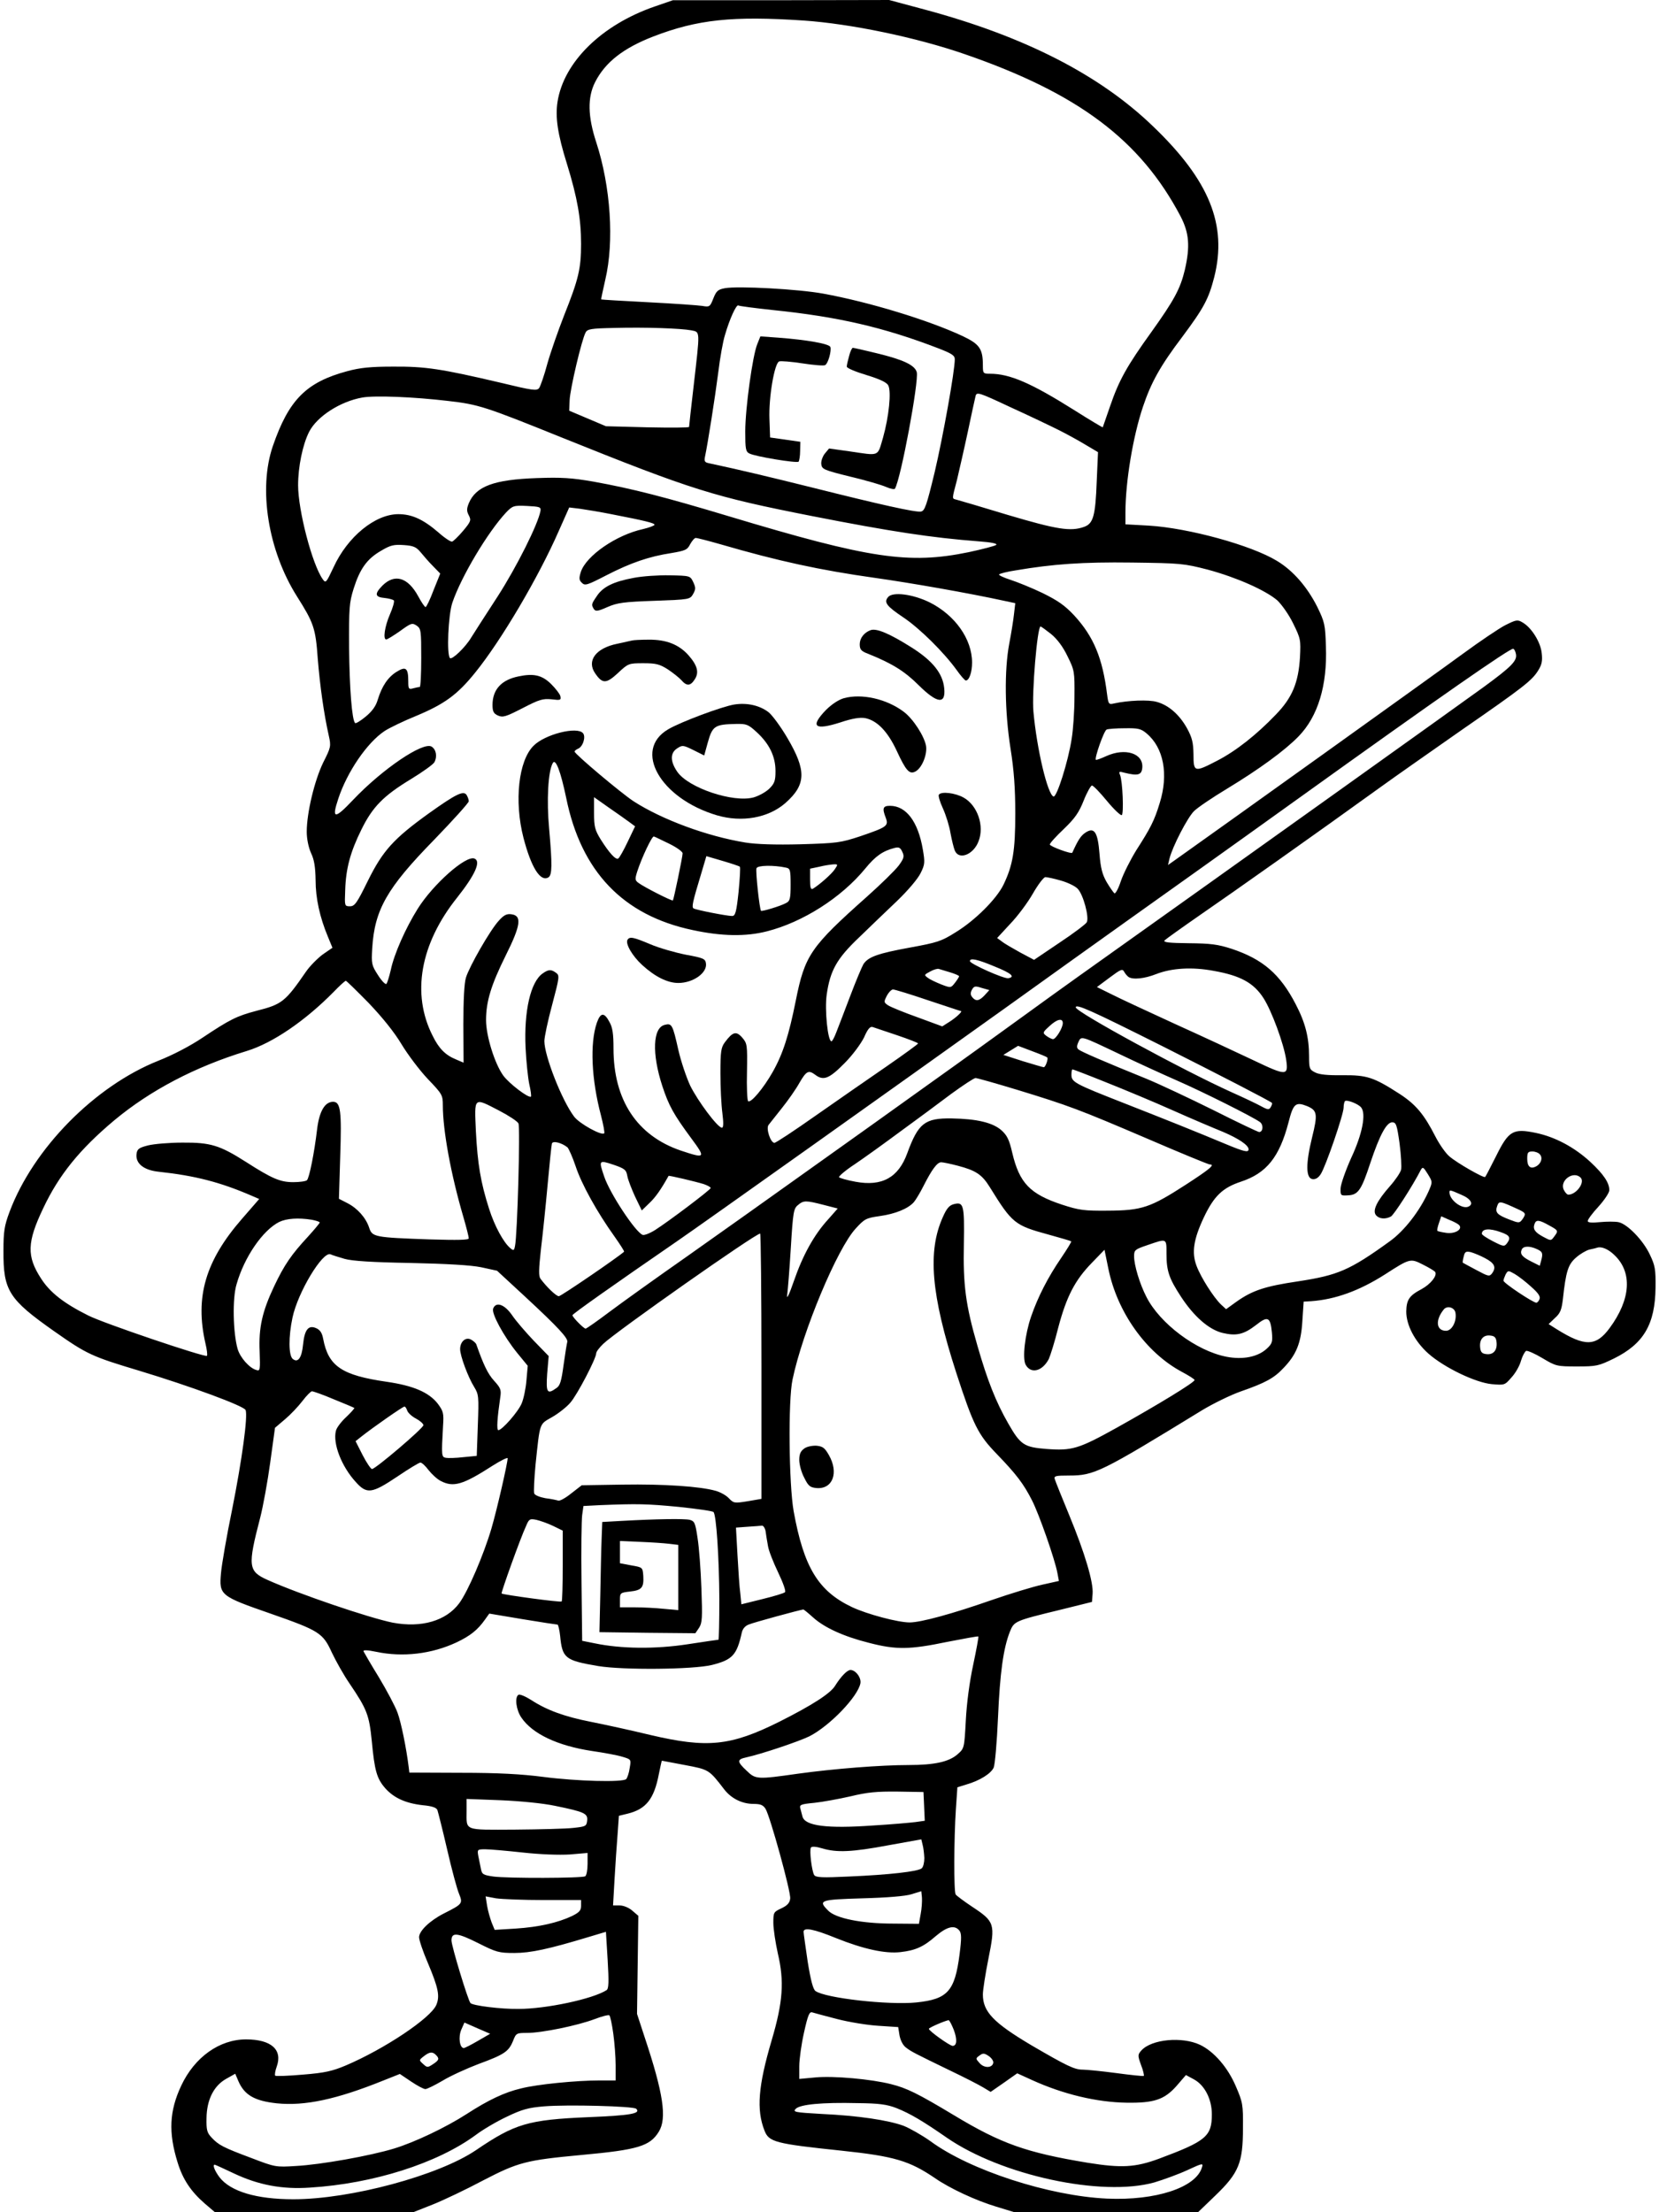 <?xml version="1.0" standalone="no"?>
<!DOCTYPE svg PUBLIC "-//W3C//DTD SVG 20010904//EN"
 "http://www.w3.org/TR/2001/REC-SVG-20010904/DTD/svg10.dtd">
<svg version="1.0" xmlns="http://www.w3.org/2000/svg"
 width="768pt" height="1024pt" viewBox="0 0 768 1024"
 preserveAspectRatio="xMidYMid meet">

<g transform="translate(0,1024) scale(0.1,-0.1)"
fill="#000000" stroke="none">
<path d="M3031 10210 c-246 -85 -421 -257 -450 -441 -11 -71 0 -149 44 -289
48 -156 65 -254 65 -369 0 -115 -12 -164 -79 -332 -27 -69 -62 -169 -77 -222
-14 -53 -32 -104 -38 -113 -11 -14 -28 -12 -181 25 -273 64 -346 75 -495 74
-103 0 -153 -5 -212 -21 -190 -51 -271 -132 -345 -347 -68 -198 -22 -484 112
-696 77 -122 86 -146 96 -288 10 -123 28 -254 51 -356 11 -49 10 -54 -26 -125
-40 -83 -76 -232 -76 -320 0 -33 8 -72 20 -99 15 -31 20 -66 21 -125 0 -83 19
-171 57 -262 l21 -51 -45 -31 c-24 -18 -59 -53 -77 -79 -97 -141 -112 -152
-230 -182 -91 -24 -123 -40 -249 -124 -58 -39 -139 -81 -205 -107 -294 -117
-579 -406 -689 -700 -24 -64 -28 -91 -28 -180 -1 -184 24 -224 236 -373 151
-106 173 -116 393 -182 235 -71 485 -163 492 -182 11 -28 -17 -232 -62 -458
-26 -126 -49 -260 -52 -297 -9 -102 -4 -106 232 -188 223 -78 240 -89 281
-179 19 -40 56 -106 83 -145 80 -118 90 -145 102 -264 13 -138 23 -174 62
-219 40 -45 94 -70 174 -79 43 -4 64 -11 68 -23 3 -9 24 -91 45 -182 21 -92
46 -184 55 -205 18 -45 17 -47 -70 -91 -65 -33 -115 -81 -115 -110 0 -13 18
-67 41 -120 48 -114 56 -152 39 -193 -25 -61 -241 -205 -420 -281 -62 -26 -97
-34 -197 -42 -68 -6 -125 -8 -129 -5 -3 4 0 23 7 42 28 78 -25 126 -142 126
-123 0 -238 -82 -300 -214 -55 -117 -60 -217 -17 -355 24 -79 62 -135 125
-190 l48 -41 459 0 459 0 91 36 c50 20 155 70 232 111 164 85 199 94 456 118
262 24 317 41 358 108 38 62 21 177 -66 438 l-35 107 3 227 3 227 -28 24 c-16
14 -41 24 -58 24 l-31 0 7 123 c4 67 10 160 14 207 l6 85 41 10 c85 21 122 68
144 183 7 34 13 62 14 62 0 0 48 -9 106 -20 112 -21 112 -21 182 -112 33 -43
83 -68 137 -68 31 0 44 -5 55 -23 21 -34 118 -385 114 -415 -2 -20 -13 -32
-40 -45 -37 -17 -38 -19 -38 -68 0 -28 10 -92 21 -142 30 -128 24 -223 -29
-402 -62 -210 -71 -321 -33 -417 20 -53 50 -61 356 -93 246 -26 315 -47 433
-127 69 -48 190 -104 283 -132 l85 -26 425 0 425 0 81 78 c108 104 127 151
127 312 1 108 -1 119 -33 193 -37 87 -101 161 -166 192 -83 39 -224 26 -271
-26 -17 -19 -18 -23 -2 -67 10 -25 15 -48 13 -51 -3 -2 -60 4 -127 13 -68 9
-138 16 -156 16 -38 0 -73 17 -236 112 -177 105 -226 156 -226 236 0 21 12 97
26 167 32 159 29 170 -74 238 -39 26 -74 52 -78 58 -9 14 -8 258 1 394 l7 102
42 13 c62 18 113 50 126 78 6 14 15 117 20 231 9 209 25 322 55 398 20 49 21
50 235 102 l145 36 3 38 c4 53 -35 186 -108 363 -34 82 -64 157 -67 167 -5 15
3 17 66 17 117 0 147 15 617 303 50 30 129 69 177 86 115 40 155 62 198 108
60 62 82 116 88 218 l6 90 35 2 c111 8 222 48 340 123 118 76 119 76 178 46
28 -14 53 -29 56 -34 10 -17 -21 -56 -63 -79 -57 -30 -70 -49 -71 -104 0 -63
40 -139 103 -195 74 -65 218 -134 293 -141 59 -5 60 -5 91 31 18 19 38 54 44
77 7 23 18 43 24 46 7 2 41 -13 76 -34 62 -37 66 -38 159 -38 91 0 100 2 172
37 137 68 190 158 192 328 1 84 -2 102 -26 152 -31 67 -105 143 -146 151 -16
3 -54 3 -85 0 -39 -4 -57 -2 -57 5 0 7 22 37 50 67 27 30 50 64 50 76 0 34
-26 73 -87 130 -75 69 -163 116 -253 135 -106 22 -126 10 -184 -107 -26 -51
-48 -95 -51 -97 -6 -6 -129 64 -165 95 -17 14 -46 55 -65 92 -52 102 -90 148
-165 197 -121 78 -152 88 -265 87 -69 -1 -108 3 -127 13 -26 13 -28 19 -28 74
0 88 -17 156 -62 242 -72 139 -152 208 -296 256 -65 21 -97 25 -199 26 -91 1
-119 4 -112 13 6 6 80 59 165 118 144 99 539 378 834 591 69 50 238 168 375
264 289 200 327 230 356 277 17 27 20 45 16 80 -5 51 -48 119 -89 142 -23 14
-30 12 -80 -13 -29 -15 -118 -75 -197 -133 -110 -81 -1117 -802 -1330 -953
l-34 -24 7 30 c14 56 83 189 113 219 17 17 85 63 153 104 147 89 268 177 331
242 90 92 134 236 127 418 -3 100 -6 112 -40 182 -47 93 -112 168 -187 213
-118 72 -409 152 -593 163 l-108 6 0 54 c0 144 35 353 81 490 38 113 80 189
183 325 99 133 121 174 147 275 61 242 -22 448 -284 699 -247 238 -595 416
-1057 540 l-164 44 -501 -1 -500 0 -84 -29z m689 -65 c218 -15 522 -78 747
-156 524 -181 812 -397 998 -750 40 -77 45 -139 20 -248 -21 -88 -50 -141
-155 -288 -113 -157 -150 -223 -191 -343 -18 -52 -33 -96 -34 -98 -1 -1 -60
34 -131 79 -202 127 -300 169 -391 169 -32 0 -33 2 -33 39 0 76 -15 98 -93
135 -158 74 -433 158 -647 197 -115 21 -394 36 -454 25 -33 -6 -40 -13 -54
-48 -15 -38 -17 -40 -51 -34 -20 3 -133 11 -251 17 -118 6 -216 12 -217 13 -1
1 8 42 19 91 42 177 25 432 -42 637 -39 119 -41 207 -5 278 47 92 130 157 269
211 205 79 367 96 696 74z m-144 -1340 c303 -31 515 -80 767 -177 62 -24 77
-33 77 -51 0 -55 -55 -361 -93 -522 -38 -157 -46 -180 -64 -183 -26 -4 -187
32 -498 110 -201 50 -343 84 -484 114 -19 4 -22 9 -17 32 12 56 46 271 61 388
8 67 22 145 31 173 22 76 53 143 62 137 5 -3 75 -12 158 -21z m-376 -94 c42
-9 41 4 11 -258 -12 -101 -21 -186 -21 -189 0 -4 -87 -4 -192 -2 l-193 5 -85
36 -85 36 2 49 c2 51 56 281 74 313 8 16 26 19 132 21 147 4 309 -2 357 -11z
m1700 -461 c36 -18 91 -48 124 -68 l59 -35 -6 -136 c-6 -160 -16 -195 -59
-210 -62 -22 -125 -12 -351 55 -122 37 -230 69 -239 71 -22 6 -22 -1 2 91 10
43 33 142 50 222 17 80 33 155 36 166 5 21 13 19 162 -51 86 -39 186 -87 222
-105z m-2825 134 c140 -16 171 -26 525 -169 609 -245 703 -274 1160 -364 362
-71 551 -100 773 -117 55 -4 85 -10 79 -16 -5 -5 -63 -20 -128 -34 -277 -57
-458 -30 -1109 166 -296 89 -447 128 -630 161 -99 17 -145 20 -260 16 -199 -7
-282 -38 -315 -117 -10 -25 -10 -36 0 -55 12 -23 10 -29 -26 -72 -22 -26 -45
-48 -51 -50 -6 -2 -35 17 -64 43 -70 60 -122 84 -185 84 -107 0 -235 -104
-300 -246 -34 -72 -36 -75 -50 -55 -49 69 -114 319 -114 435 0 85 21 188 51
247 36 71 144 141 247 159 58 10 237 3 397 -16z m427 -509 c-11 -61 -110 -259
-199 -397 -55 -84 -109 -169 -121 -188 -27 -46 -90 -106 -99 -96 -16 16 -8
199 11 256 41 121 164 327 249 418 30 31 35 33 97 30 59 -3 65 -5 62 -23z
m333 -16 c149 -29 195 -40 195 -48 0 -4 -24 -13 -53 -20 -124 -27 -263 -123
-288 -198 -9 -29 -9 -38 5 -51 14 -14 24 -11 113 35 113 58 197 87 301 103 65
11 74 15 87 41 9 16 20 29 26 29 6 0 57 -13 113 -29 268 -78 461 -120 717
-156 157 -22 433 -70 602 -107 l47 -10 -6 -51 c-3 -29 -13 -90 -22 -137 -23
-122 -21 -314 6 -485 16 -100 22 -185 22 -300 0 -173 -11 -240 -55 -331 -32
-65 -130 -164 -222 -220 -65 -41 -84 -47 -210 -70 -148 -27 -194 -43 -216 -77
-7 -12 -35 -78 -61 -147 -26 -69 -55 -144 -64 -167 -9 -24 -19 -43 -23 -43
-17 0 -32 146 -22 216 16 112 47 167 149 264 48 47 128 123 176 169 51 49 97
103 110 130 20 40 20 50 10 109 -22 129 -77 202 -152 202 -33 0 -37 -11 -19
-57 13 -36 4 -42 -119 -84 -91 -30 -107 -32 -276 -37 -116 -3 -206 0 -255 8
-178 29 -386 106 -518 191 -58 38 -273 219 -273 230 0 4 7 9 15 13 23 8 38 55
24 72 -27 33 -177 -5 -229 -58 -70 -69 -90 -257 -47 -425 36 -139 79 -207 116
-184 17 11 18 57 3 226 -12 130 -5 264 17 303 13 23 36 -37 62 -161 69 -341
263 -544 585 -612 134 -29 247 -31 344 -6 166 42 345 156 455 290 48 59 82 82
136 96 20 5 27 2 36 -18 10 -21 8 -30 -17 -64 -16 -21 -81 -85 -145 -142 -263
-234 -289 -272 -331 -482 -32 -160 -59 -246 -107 -331 -43 -76 -102 -146 -114
-135 -4 5 -7 67 -5 137 2 124 1 130 -22 157 -28 32 -44 27 -80 -21 -18 -24
-21 -42 -21 -144 0 -64 4 -147 9 -184 6 -47 5 -68 -2 -68 -20 0 -112 124 -147
195 -18 39 -43 113 -55 166 -26 116 -30 124 -63 115 -55 -13 -60 -133 -11
-283 30 -91 52 -131 134 -242 68 -92 66 -95 -48 -57 -203 69 -312 234 -312
473 0 67 -4 97 -19 123 -24 45 -41 44 -58 -4 -33 -96 -25 -263 19 -429 11 -43
18 -80 15 -83 -12 -12 -115 45 -139 77 -57 75 -138 282 -138 350 0 18 16 94
36 168 34 128 35 136 18 148 -23 17 -35 16 -62 -3 -56 -39 -87 -175 -79 -344
3 -63 11 -139 17 -168 7 -29 10 -55 8 -58 -10 -9 -100 59 -128 97 -40 55 -80
184 -80 257 0 87 24 164 91 299 70 140 76 185 26 191 -22 3 -35 -4 -59 -31
-40 -44 -135 -210 -151 -262 -8 -25 -12 -105 -12 -217 l1 -177 -35 15 c-49 20
-79 50 -108 109 -99 194 -58 426 113 640 84 106 112 169 80 181 -40 15 -191
-119 -262 -232 -57 -91 -110 -211 -125 -284 -7 -30 -16 -59 -20 -64 -4 -5 -22
13 -39 40 -30 46 -31 53 -27 124 11 179 68 279 285 501 89 92 162 173 162 180
0 8 -5 21 -10 29 -14 22 -49 5 -175 -85 -164 -118 -213 -173 -282 -312 -51
-104 -61 -118 -83 -118 -25 0 -25 1 -22 75 3 100 24 177 75 280 52 106 103
157 230 234 54 33 103 68 108 78 14 26 8 59 -13 72 -39 24 -227 -103 -363
-246 -86 -91 -101 -91 -69 5 41 124 133 259 214 313 21 14 87 46 146 70 132
55 192 99 274 201 120 148 293 441 387 656 l48 108 50 -6 c28 -4 95 -15 150
-26z m-888 -175 c13 -16 38 -45 57 -64 l34 -35 -31 -77 c-16 -43 -33 -78 -37
-78 -4 0 -19 22 -34 50 -48 88 -109 106 -166 49 -37 -38 -35 -53 11 -57 19 -2
37 -7 42 -11 4 -4 -4 -33 -18 -65 -24 -55 -33 -116 -17 -116 5 0 34 18 64 39
51 37 56 39 77 25 20 -14 21 -23 21 -150 0 -74 -3 -134 -7 -134 -5 0 -18 -3
-30 -6 -21 -6 -23 -3 -23 32 0 62 -11 71 -53 45 -41 -25 -69 -67 -88 -129 -9
-31 -26 -54 -56 -79 -24 -20 -46 -33 -49 -30 -15 14 -26 163 -28 347 -1 186 1
211 21 275 29 92 62 138 126 175 45 27 60 30 106 27 45 -3 58 -9 78 -33z
m3645 -81 c133 -36 266 -95 321 -142 20 -19 53 -65 73 -106 35 -71 36 -77 32
-157 -7 -118 -36 -188 -112 -266 -89 -93 -184 -168 -271 -213 -106 -55 -110
-54 -110 29 -1 55 -6 77 -30 121 -35 63 -85 107 -140 122 -37 11 -134 7 -197
-7 -25 -6 -27 -4 -33 42 -21 168 -62 267 -152 365 -44 47 -76 69 -147 104 -50
24 -117 51 -148 61 -31 10 -55 21 -53 25 3 4 38 13 78 19 171 29 309 39 537
36 226 -3 239 -4 352 -33z m-726 -298 c28 -23 55 -59 76 -103 32 -65 33 -70
32 -187 0 -66 -6 -154 -13 -195 -16 -105 -69 -272 -84 -267 -27 9 -77 217 -93
393 -8 87 18 394 33 394 3 0 25 -16 49 -35z m2152 -94 c5 -30 -21 -57 -148
-150 -82 -60 -1133 -811 -1885 -1346 -55 -39 -174 -125 -265 -191 -91 -66
-275 -199 -410 -295 -135 -97 -387 -277 -560 -400 -173 -124 -430 -306 -570
-405 -140 -98 -302 -214 -358 -256 -57 -43 -107 -78 -111 -78 -9 0 -61 53 -61
62 0 6 190 140 485 343 128 88 1050 744 1520 1080 198 142 459 329 580 415
121 86 468 333 770 550 663 476 987 701 1000 697 6 -2 11 -14 13 -26z m-1710
-366 c79 -66 102 -189 61 -321 -25 -83 -43 -117 -109 -220 -27 -44 -59 -107
-71 -142 -11 -34 -25 -60 -30 -57 -5 4 -21 27 -36 52 -20 35 -28 65 -33 130
-8 102 -24 126 -65 99 -21 -14 -34 -33 -61 -93 -3 -8 -104 29 -104 38 0 6 29
38 65 72 51 49 70 76 92 132 15 38 33 69 38 69 6 0 37 -32 69 -71 33 -40 64
-69 69 -66 10 6 4 157 -8 186 -7 16 -4 17 21 10 61 -15 79 -11 82 23 6 67 -79
94 -167 54 -24 -11 -46 -19 -48 -17 -7 8 38 136 50 140 6 3 44 6 84 6 62 1 75
-2 101 -24z m-2395 -410 l27 -20 -34 -71 c-19 -40 -38 -74 -44 -78 -12 -7 -41
25 -81 88 -27 44 -31 59 -31 123 l0 73 68 -48 c38 -26 80 -56 95 -67z m184
-100 c35 -17 63 -37 63 -45 0 -16 -41 -213 -45 -218 -4 -4 -134 62 -159 81
-17 12 -17 18 -6 53 21 65 69 166 77 162 5 -1 36 -17 70 -33z m328 -107 c3 -3
0 -56 -6 -117 -10 -94 -15 -111 -30 -111 -24 0 -167 28 -178 35 -10 6 -5 29
35 161 l24 81 75 -22 c41 -12 77 -24 80 -27z m213 -4 c20 -4 22 -10 22 -79 0
-65 -3 -76 -21 -85 -25 -14 -112 -40 -116 -36 -7 7 -26 185 -21 197 5 14 80
15 136 3z m227 -7 c-14 -22 -71 -72 -102 -91 -10 -5 -13 6 -13 43 l0 50 43 9
c23 6 52 10 65 11 21 1 22 0 7 -22z m1046 -53 c32 -9 67 -26 78 -38 26 -27 54
-132 42 -155 -5 -9 -62 -52 -127 -95 l-117 -79 -64 34 c-34 19 -73 41 -85 51
l-22 16 60 65 c34 35 81 98 105 140 24 42 50 76 58 77 8 0 41 -7 72 -16z
m-306 -398 c77 -31 96 -48 63 -54 -20 -4 -178 67 -178 79 0 16 34 9 115 -25z
m-206 -27 c23 -7 41 -15 41 -18 0 -3 -9 -17 -19 -30 -19 -24 -19 -25 -63 -8
-25 10 -53 23 -63 31 -18 13 -17 14 11 29 16 9 34 14 40 12 7 -2 30 -9 53 -16z
m825 -21 c20 -14 75 -8 128 13 72 28 166 34 267 15 124 -22 185 -56 230 -126
38 -59 94 -211 105 -285 11 -76 2 -76 -151 -3 -76 36 -239 112 -363 168 -124
57 -256 118 -293 137 l-69 34 59 44 c51 38 59 42 67 27 5 -9 14 -20 20 -24z
m-3518 -120 c63 -66 119 -135 153 -192 29 -48 84 -121 122 -161 66 -69 69 -74
69 -121 0 -116 37 -319 95 -517 14 -48 25 -92 25 -99 0 -8 -49 -9 -182 -5
-254 9 -265 11 -279 54 -15 46 -54 90 -101 114 l-39 20 6 197 c7 208 2 252
-33 252 -38 0 -64 -44 -74 -127 -13 -110 -36 -225 -47 -236 -5 -5 -34 -9 -63
-9 -60 0 -97 15 -220 94 -121 77 -164 90 -293 89 -60 0 -132 -6 -160 -13 -43
-11 -50 -17 -53 -40 -5 -44 34 -75 104 -82 167 -18 283 -48 427 -110 l37 -16
-80 -92 c-169 -194 -218 -362 -169 -576 7 -29 10 -54 7 -58 -9 -8 -480 151
-550 187 -114 57 -177 107 -218 171 -67 103 -65 168 10 325 73 155 170 274
330 408 166 138 373 247 612 320 121 37 271 140 403 274 27 28 52 51 56 51 3
0 50 -46 105 -102z m2852 35 c-25 -27 -41 -29 -57 -9 -9 11 -9 20 -2 34 10 18
15 19 46 9 l35 -10 -22 -24z m-262 -23 c82 -27 150 -50 152 -50 11 0 -24 -32
-53 -50 l-33 -21 -114 42 c-62 22 -123 47 -136 55 -21 14 -21 16 -7 44 9 17
22 30 29 30 7 0 80 -22 162 -50z m1084 -212 c262 -132 499 -254 508 -263 2 -2
0 -11 -5 -19 -8 -14 -13 -14 -46 4 -20 11 -81 40 -135 64 -224 101 -722 372
-722 393 0 18 69 -13 400 -179z m-460 106 c0 -22 -32 -74 -45 -74 -6 0 -20 7
-31 15 -18 14 -18 16 14 45 35 33 62 39 62 14z m-767 -56 c53 -18 97 -35 97
-38 0 -3 -66 -51 -147 -107 -82 -56 -228 -158 -327 -227 -98 -69 -184 -126
-191 -126 -18 0 -40 67 -27 83 5 7 33 41 61 77 29 36 66 89 82 118 32 55 42
60 73 37 38 -29 65 -18 135 53 38 38 76 90 91 120 17 39 28 52 40 48 8 -3 59
-20 113 -38z m1029 -87 c79 -38 197 -92 263 -121 124 -54 357 -171 388 -194
17 -13 14 -46 -4 -46 -5 0 -100 45 -211 101 -111 55 -251 121 -312 146 -195
79 -301 125 -313 135 -9 7 -9 16 -1 34 14 30 9 31 190 -55z m-334 -16 c6 -5
-8 -45 -16 -45 -4 0 -47 13 -97 28 l-90 29 34 21 34 21 66 -25 c35 -13 67 -26
69 -29z m275 -116 c83 -33 222 -91 307 -129 85 -38 189 -82 231 -99 73 -31
119 -62 119 -81 0 -16 -21 -11 -105 24 -134 56 -271 111 -475 191 -224 88
-240 96 -240 130 0 14 2 25 5 25 3 0 74 -27 158 -61z m-416 -33 c242 -74 287
-91 605 -227 153 -66 282 -119 288 -119 27 0 0 -22 -111 -94 -164 -106 -203
-119 -359 -120 -112 -1 -134 2 -214 28 -148 49 -197 100 -230 240 -14 61 -24
81 -51 105 -41 35 -113 52 -229 54 -125 2 -155 -22 -206 -161 -41 -113 -117
-155 -240 -132 -39 7 -73 17 -76 21 -2 4 30 32 73 60 43 29 139 98 213 153 74
54 180 132 234 173 55 40 105 73 112 73 7 0 92 -24 191 -54z m1594 -82 c24
-29 6 -123 -46 -234 -26 -58 -48 -121 -49 -140 -1 -34 0 -35 34 -33 47 2 62
23 104 151 44 131 75 187 101 187 18 0 22 -12 34 -98 7 -53 10 -109 7 -122 -4
-14 -27 -48 -52 -76 -60 -68 -82 -113 -64 -134 14 -17 43 -20 69 -6 14 8 99
139 138 215 9 16 12 15 33 -19 22 -36 22 -36 4 -78 -41 -92 -113 -185 -182
-234 -184 -133 -239 -156 -422 -184 -155 -23 -212 -42 -287 -95 l-47 -34 -24
22 c-34 33 -93 125 -113 179 -23 61 -14 122 34 224 47 99 87 137 171 165 119
39 179 114 221 275 22 87 33 96 86 75 47 -20 50 -36 23 -145 -30 -122 -29
-189 2 -193 14 -2 27 6 38 23 23 35 106 277 106 308 0 13 3 26 6 30 8 8 61
-12 75 -29z m-3990 -15 c44 -23 84 -49 89 -59 9 -16 -5 -521 -16 -568 -4 -21
-7 -22 -21 -10 -32 26 -74 104 -99 183 -39 122 -53 207 -61 358 -7 162 -12
158 108 96z m316 -170 c6 -6 24 -46 38 -88 27 -82 99 -212 180 -325 26 -37 46
-68 44 -70 -30 -27 -292 -206 -302 -206 -12 0 -56 42 -85 81 -9 12 -8 43 2
135 8 65 22 200 31 299 9 99 18 186 20 192 5 14 46 3 72 -18z m4502 -33 c14
-16 5 -43 -18 -55 -26 -14 -41 -1 -41 35 0 29 3 34 24 34 13 0 29 -6 35 -14z
m-4225 -99 c3 -18 20 -61 36 -96 l31 -64 35 34 c29 27 55 65 89 126 1 3 124
-26 163 -38 17 -6 32 -14 32 -18 0 -8 -195 -155 -258 -195 -24 -15 -50 -25
-57 -22 -33 12 -152 192 -178 270 -26 76 -25 77 42 55 53 -18 60 -24 65 -52z
m1530 47 c84 -22 112 -41 148 -99 104 -168 115 -177 273 -220 55 -15 102 -29
104 -31 2 -2 -19 -36 -46 -76 -61 -89 -108 -180 -140 -273 -28 -82 -41 -192
-25 -222 24 -44 77 -31 107 26 7 15 28 81 44 146 38 143 77 219 155 299 l59
61 18 -88 c41 -201 174 -388 340 -477 32 -17 59 -34 59 -38 0 -11 -171 -115
-359 -220 -178 -99 -208 -108 -327 -99 -103 8 -120 19 -176 117 -58 101 -97
200 -143 360 -55 190 -67 282 -63 472 3 182 -1 196 -47 184 -20 -5 -33 -20
-50 -59 -72 -159 -55 -360 62 -722 79 -243 101 -286 187 -375 91 -94 125 -139
164 -216 33 -65 106 -274 117 -335 l7 -37 -76 -17 c-42 -9 -147 -41 -234 -71
-183 -64 -329 -104 -381 -104 -54 0 -197 38 -267 71 -156 74 -223 184 -270
444 -22 124 -26 514 -5 610 47 224 207 606 292 698 41 45 48 49 112 58 71 10
131 34 158 65 9 11 29 44 44 74 38 75 63 110 82 110 8 0 43 -7 77 -16z m2883
-55 c22 -22 -20 -79 -57 -79 -5 0 -14 9 -20 21 -23 43 43 92 77 58z m-553 -79
c46 -19 60 -45 32 -56 -30 -11 -86 32 -86 67 0 12 2 12 54 -11z m-2952 -47
l66 -17 -44 -50 c-66 -72 -118 -167 -159 -286 -21 -61 -34 -88 -31 -65 3 22
11 121 17 220 10 165 13 181 33 197 26 22 36 22 118 1z m3221 -23 c31 -15 32
-19 14 -45 -13 -17 -16 -17 -60 0 -57 22 -67 33 -56 63 9 24 11 24 102 -18z
m-279 -70 c19 -19 -16 -42 -57 -37 -21 3 -41 7 -43 10 -2 2 1 18 7 35 l11 32
36 -16 c21 -8 41 -19 46 -24z m-5311 24 c20 -4 37 -9 37 -13 0 -3 -25 -33 -55
-66 -76 -82 -109 -130 -155 -227 -56 -118 -73 -193 -68 -304 3 -84 2 -91 -14
-86 -32 8 -76 57 -88 98 -21 74 -25 233 -5 299 36 127 122 251 198 289 34 16
87 20 150 10z m5728 -26 c44 -24 44 -25 23 -53 -14 -19 -15 -19 -50 0 -39 21
-49 36 -40 60 7 20 21 19 67 -7z m-222 -32 c40 -14 46 -25 28 -50 -13 -17 -16
-17 -65 8 -29 15 -52 30 -52 35 0 24 35 27 89 7z m-3424 -620 l0 -614 -64 -11
c-62 -10 -65 -9 -87 14 -12 13 -39 28 -60 34 -73 21 -242 32 -431 29 l-190 -3
-49 -38 c-26 -21 -53 -36 -60 -33 -6 2 -33 8 -59 11 -27 5 -49 14 -52 22 -3 8
0 67 6 132 21 200 17 187 76 221 30 17 68 47 85 67 32 36 120 205 120 229 0 7
15 27 33 44 61 58 704 510 726 510 3 0 6 -276 6 -614z m1875 520 c0 -79 12
-114 67 -198 60 -92 130 -153 193 -168 64 -15 98 -7 155 37 54 43 66 37 73
-35 4 -44 1 -52 -24 -75 -41 -38 -111 -52 -187 -37 -139 27 -308 154 -370 277
-31 60 -57 147 -57 188 0 29 4 32 63 52 90 31 87 32 87 -41z m1715 22 c26 -12
29 -19 19 -55 l-6 -22 -38 19 c-44 22 -54 35 -46 55 7 18 36 19 71 3z m357
-26 c86 -80 78 -206 -21 -340 -63 -85 -114 -86 -244 -5 l-38 24 29 28 c25 22
31 38 37 87 14 129 24 161 61 193 19 17 47 33 62 37 15 3 32 7 37 9 19 6 50
-7 77 -33z m-597 -16 c44 -23 52 -42 33 -69 -13 -17 -17 -16 -73 14 -33 17
-61 33 -63 34 -2 1 0 14 4 29 5 22 10 25 33 20 14 -4 44 -16 66 -28z m-5280
-3 c35 -10 128 -16 305 -19 172 -4 279 -10 328 -20 l73 -16 132 -122 c152
-141 198 -191 193 -208 -2 -7 -10 -55 -17 -106 -10 -74 -16 -96 -33 -107 -43
-31 -49 -22 -43 66 l7 82 -69 71 c-37 39 -83 92 -101 119 -35 50 -74 63 -87
30 -9 -22 48 -127 110 -204 l50 -61 -6 -68 c-3 -37 -13 -85 -22 -106 -16 -39
-91 -124 -108 -124 -9 0 -5 57 9 153 5 33 2 42 -29 76 -29 32 -49 74 -82 168
-2 6 -13 16 -24 22 -25 14 -51 -9 -51 -44 0 -31 37 -130 65 -175 21 -34 22
-44 17 -177 l-5 -142 -62 -6 c-34 -4 -71 -5 -81 -3 -20 4 -21 7 -13 148 4 59
1 68 -24 102 -41 53 -113 84 -237 102 -208 30 -270 72 -294 199 -5 27 -14 41
-32 49 -36 16 -54 -6 -61 -75 -6 -63 -24 -87 -48 -67 -19 16 -20 102 -1 191
25 118 140 308 176 293 8 -4 38 -13 65 -21z m5493 -129 c32 -28 44 -45 39 -57
-3 -9 -10 -17 -15 -17 -15 0 -152 91 -152 102 0 5 5 18 10 29 11 19 12 19 42
2 17 -10 51 -36 76 -59z m-350 -122 c6 -39 -17 -82 -44 -82 -45 0 -51 48 -11
98 16 21 52 10 55 -16z m190 -135 c4 -37 -15 -59 -47 -55 -20 2 -27 9 -29 31
-4 37 15 59 47 55 20 -2 27 -9 29 -31z m-5383 -264 c50 -20 92 -38 95 -40 2
-2 -15 -21 -37 -42 -23 -21 -45 -50 -48 -64 -15 -59 26 -165 92 -237 51 -57
74 -54 192 25 53 36 101 65 107 65 7 0 24 -16 38 -35 15 -19 40 -42 56 -50 59
-31 103 -18 241 71 38 24 69 39 69 34 0 -22 -50 -240 -75 -325 -36 -122 -108
-290 -149 -346 -61 -82 -175 -115 -308 -90 -109 22 -433 132 -580 198 -89 40
-92 63 -34 286 14 54 35 170 47 258 l22 160 47 40 c25 21 61 59 80 84 19 25
39 45 44 45 6 0 52 -16 101 -37z m340 -52 c3 -10 21 -27 40 -37 19 -10 35 -24
35 -31 0 -14 -222 -203 -238 -203 -5 0 -25 29 -43 64 l-33 65 29 23 c48 38
189 137 197 137 4 1 9 -7 13 -18z m1256 -446 c85 -9 157 -19 162 -24 13 -13
26 -209 27 -403 0 -104 -2 -188 -4 -188 -2 0 -66 -9 -143 -21 -149 -23 -308
-21 -428 4 l-60 12 -3 270 c-2 149 0 289 3 312 l6 42 77 4 c174 7 216 6 363
-8z m-581 -88 l45 -22 0 -162 c0 -89 -2 -164 -5 -166 -5 -5 -271 31 -278 37
-3 4 86 254 114 314 13 31 17 33 47 27 17 -4 52 -16 77 -28z m984 -24 c2 -16
7 -46 11 -68 3 -22 25 -77 47 -123 23 -48 37 -87 32 -92 -5 -5 -52 -19 -105
-32 l-97 -24 -5 51 c-4 27 -9 107 -13 177 l-7 127 54 4 c30 2 59 4 66 5 6 1
14 -10 17 -25z m219 -399 c53 -48 142 -89 262 -119 124 -32 187 -31 360 5 77
15 142 27 144 25 2 -2 -9 -61 -24 -132 -17 -79 -30 -178 -34 -257 -7 -128 -7
-129 -38 -156 -39 -35 -107 -50 -226 -50 -128 0 -346 -17 -512 -40 -190 -27
-197 -27 -239 14 -44 41 -45 52 -3 61 73 16 245 74 294 98 94 48 224 183 236
245 5 26 -22 62 -46 62 -15 0 -44 -30 -71 -73 -22 -36 -106 -90 -259 -167
-225 -112 -332 -123 -596 -61 -91 22 -215 49 -276 61 -122 24 -204 54 -276
101 -27 17 -53 28 -59 24 -18 -11 -11 -70 14 -106 51 -75 168 -130 326 -154
56 -8 120 -20 142 -27 40 -12 40 -12 33 -52 -3 -23 -11 -45 -16 -51 -16 -16
-230 -10 -384 10 -100 13 -208 19 -380 19 l-240 1 -3 25 c-11 89 -35 207 -52
253 -11 30 -50 103 -86 163 -37 60 -68 114 -71 120 -3 7 16 7 59 -2 123 -26
257 -10 372 44 63 30 97 57 131 105 l20 28 155 -26 c85 -14 157 -25 161 -25 3
0 9 -24 12 -52 10 -104 23 -114 177 -140 116 -19 438 -16 525 5 96 24 116 46
139 150 4 18 16 32 34 38 21 9 234 67 251 69 2 0 22 -16 44 -36z m515 -875 l3
-67 -43 -6 c-24 -3 -113 -11 -198 -16 -211 -15 -313 -2 -325 41 -3 10 -7 28
-10 38 -5 17 2 20 65 26 38 4 114 18 167 30 78 19 122 23 218 22 l120 -2 3
-66z m-1708 2 c136 -28 152 -35 148 -69 -3 -25 -7 -27 -63 -33 -33 -4 -155 -7
-271 -8 -240 -1 -224 -7 -224 86 l0 56 158 -6 c93 -4 195 -14 252 -26z m1709
-242 c0 -20 -5 -41 -12 -47 -17 -15 -151 -30 -335 -38 -126 -6 -155 -5 -163 7
-11 18 -23 115 -15 127 4 6 23 5 53 -4 67 -20 138 -17 308 15 l150 27 6 -25
c4 -14 7 -42 8 -62z m-1859 26 c82 -9 167 -12 218 -9 l82 7 0 -51 c0 -28 -5
-54 -11 -57 -14 -9 -361 -10 -426 -1 -47 7 -52 10 -57 37 -3 16 -9 43 -12 59
-5 29 -4 30 33 30 21 0 99 -7 173 -15z m1842 -285 l-8 -45 -119 1 c-145 0
-266 24 -301 60 -48 48 -39 51 159 57 113 3 199 10 227 19 l45 14 3 -30 c1
-17 -1 -51 -6 -76z m-1744 65 l172 0 0 -27 c0 -21 -8 -30 -42 -47 -66 -31
-153 -51 -260 -58 l-98 -6 -14 34 c-7 19 -17 53 -21 77 l-7 44 48 -9 c27 -4
127 -8 222 -8z m1923 -141 c10 -13 11 -33 1 -111 -22 -170 -55 -207 -200 -222
-128 -13 -422 20 -467 53 -11 8 -22 49 -36 136 -10 69 -19 131 -19 138 0 22
47 13 150 -29 127 -51 228 -73 298 -65 71 8 108 25 165 75 51 43 86 52 108 25z
m-1633 -276 c-64 -41 -280 -87 -408 -87 -82 -1 -210 15 -222 27 -11 11 -88
264 -88 290 0 39 27 36 123 -12 85 -43 97 -46 168 -46 75 0 159 18 344 74 l80
24 8 -131 c6 -102 5 -132 -5 -139z m1068 -134 c54 -14 140 -28 190 -31 l92 -6
6 -38 c4 -22 15 -45 29 -56 26 -20 38 -26 207 -108 63 -30 131 -65 151 -77
l35 -21 62 43 61 43 68 -31 c145 -66 300 -103 438 -105 127 -2 175 14 231 77
l44 51 37 -20 c50 -27 83 -92 83 -162 0 -102 -27 -124 -244 -205 -111 -41
-175 -44 -331 -19 -284 47 -400 88 -619 220 -168 101 -219 126 -292 144 -90
23 -265 39 -349 31 l-75 -7 0 59 c0 32 10 103 22 156 18 81 25 97 38 93 10 -3
61 -17 116 -31z m-1037 -67 c6 -43 11 -109 11 -147 l0 -70 -72 0 c-111 0 -292
-18 -366 -37 -77 -18 -152 -54 -251 -118 -96 -62 -241 -131 -336 -160 -111
-34 -341 -75 -455 -81 -93 -6 -97 -5 -204 36 -134 50 -154 61 -186 95 -22 23
-25 36 -24 90 1 86 34 151 92 183 l41 23 14 -33 c28 -66 76 -93 179 -104 129
-13 275 18 491 105 l78 31 52 -35 c28 -19 58 -35 66 -35 8 0 44 18 80 39 36
22 111 56 166 77 120 44 140 58 160 107 14 36 16 37 66 37 67 0 233 34 312 64
34 13 65 21 68 17 4 -3 12 -41 18 -84z m1576 18 c17 -45 15 -75 -5 -75 -13 0
-110 69 -110 79 0 5 68 35 91 40 4 0 14 -19 24 -44z m-2203 -52 c-31 -18 -60
-33 -65 -33 -19 0 -26 50 -12 84 l15 34 59 -26 60 -26 -57 -33z m-194 -65 c17
-17 15 -24 -14 -43 -24 -16 -27 -16 -45 1 -20 18 -20 18 3 36 27 21 40 22 56
6z m2580 -37 c-5 -24 -42 -25 -63 -1 -19 21 -19 22 -1 35 16 12 22 12 43 -2
13 -9 23 -23 21 -32z m-448 -209 c63 -25 122 -60 233 -137 254 -175 718 -275
961 -207 43 13 112 38 153 57 71 33 74 33 67 12 -28 -93 -214 -154 -439 -144
-267 12 -635 131 -818 266 -38 27 -94 59 -124 71 -71 26 -209 47 -381 55 -124
7 -133 9 -118 24 21 20 120 30 286 26 100 -1 136 -6 180 -23z m-1205 -3 c23
-22 -24 -31 -221 -39 -280 -12 -340 -30 -521 -153 -173 -117 -580 -227 -845
-227 -171 0 -291 36 -342 102 -23 31 -33 58 -22 58 2 0 42 -18 88 -40 114 -54
224 -75 353 -66 292 18 589 112 768 244 33 25 98 63 145 85 69 33 98 41 170
47 107 9 414 1 427 -11z"/>
<path d="M3506 8648 c-22 -52 -56 -299 -56 -405 0 -80 2 -94 19 -102 25 -14
220 -46 228 -38 3 4 7 26 7 49 l1 43 -70 10 -70 10 -3 85 c-4 99 23 259 45
267 7 3 56 -1 108 -9 52 -8 99 -12 105 -8 14 8 30 67 24 84 -6 15 -109 33
-241 43 l-83 6 -14 -35z"/>
<path d="M3931 8593 c-6 -21 -11 -43 -11 -50 0 -7 41 -24 91 -39 62 -19 94
-34 101 -48 15 -28 3 -145 -24 -241 -27 -91 -13 -85 -157 -64 l-93 13 -20 -24
c-10 -13 -18 -35 -16 -49 3 -23 12 -27 133 -57 72 -17 147 -39 167 -48 20 -9
39 -12 41 -8 28 48 111 496 101 539 -9 33 -62 58 -186 88 -57 14 -106 25 -110
25 -4 0 -12 -17 -17 -37z"/>
<path d="M2933 7565 c-92 -17 -142 -41 -170 -84 -26 -38 -26 -40 -14 -60 8
-12 18 -11 63 9 46 20 75 24 218 29 163 6 164 6 179 32 12 22 12 29 0 55 -14
29 -15 29 -109 31 -52 1 -127 -4 -167 -12z"/>
<path d="M4111 7476 c-20 -24 -8 -41 71 -94 76 -51 188 -162 247 -244 19 -27
38 -48 42 -48 16 0 29 39 29 83 0 109 -79 220 -197 279 -78 38 -171 50 -192
24z"/>
<path d="M4030 7323 c-30 -11 -50 -37 -50 -65 0 -24 6 -32 38 -44 112 -45 170
-81 235 -146 86 -85 126 -90 118 -13 -7 68 -53 126 -151 188 -103 65 -163 90
-190 80z"/>
<path d="M2925 7275 c-5 -1 -36 -8 -68 -15 -99 -20 -143 -79 -101 -138 33 -48
51 -47 104 2 48 45 50 46 118 46 58 0 75 -4 113 -28 24 -16 53 -39 63 -50 25
-29 42 -28 62 3 21 32 13 64 -28 111 -45 51 -104 74 -186 73 -37 0 -71 -2 -77
-4z"/>
<path d="M2400 7109 c-79 -16 -120 -61 -120 -132 0 -30 5 -40 25 -49 23 -10
36 -6 114 34 77 40 94 45 134 41 42 -5 45 -4 41 15 -3 11 -23 36 -43 56 -42
41 -80 50 -151 35z"/>
<path d="M3906 7008 c-24 -7 -56 -28 -83 -55 -74 -77 -52 -95 67 -57 57 19 91
24 115 20 55 -11 104 -61 146 -151 43 -93 59 -111 87 -96 30 16 55 78 49 118
-8 45 -59 125 -103 158 -79 60 -195 86 -278 63z"/>
<path d="M3400 6979 c-57 -9 -250 -81 -307 -115 -164 -96 -37 -320 226 -398
116 -34 238 -12 317 57 96 85 98 150 9 301 -31 53 -71 107 -88 120 -41 31 -99
44 -157 35z m105 -130 c57 -53 85 -111 85 -178 0 -44 -4 -57 -28 -81 -16 -16
-49 -34 -73 -41 -94 -26 -303 44 -354 119 -33 48 -33 87 0 108 24 16 28 15 75
-8 l50 -25 16 58 c22 79 32 86 132 88 48 1 56 -2 97 -40z"/>
<path d="M4346 6561 c-3 -5 5 -33 19 -63 14 -31 30 -82 35 -114 6 -32 15 -69
20 -81 19 -46 87 -19 110 43 28 71 -5 166 -69 202 -39 22 -105 30 -115 13z"/>
<path d="M2905 5890 c-11 -18 22 -75 68 -117 59 -54 117 -83 167 -83 69 0 135
47 128 91 -3 21 -12 25 -94 40 -50 10 -123 31 -163 48 -78 33 -96 37 -106 21z"/>
<path d="M3723 3535 c-17 -12 -23 -26 -23 -53 0 -21 10 -58 23 -82 19 -39 27
-45 57 -48 75 -6 104 71 57 153 -19 33 -28 40 -57 43 -20 1 -45 -4 -57 -13z"/>
<path d="M2877 3200 l-89 -5 -3 -80 c-2 -44 -4 -159 -6 -255 l-4 -175 222 -3
222 -2 17 25 c15 23 16 46 11 183 -3 86 -11 192 -18 234 -10 69 -14 77 -36 83
-26 6 -154 4 -316 -5z m221 -106 l42 -5 0 -151 0 -151 -67 6 c-38 4 -98 7
-135 7 l-68 0 0 34 c0 32 1 34 46 39 55 6 65 18 62 72 -3 40 -3 40 -55 49
l-53 10 0 52 0 51 93 -4 c50 -2 111 -6 135 -9z"/>
</g>
</svg>
